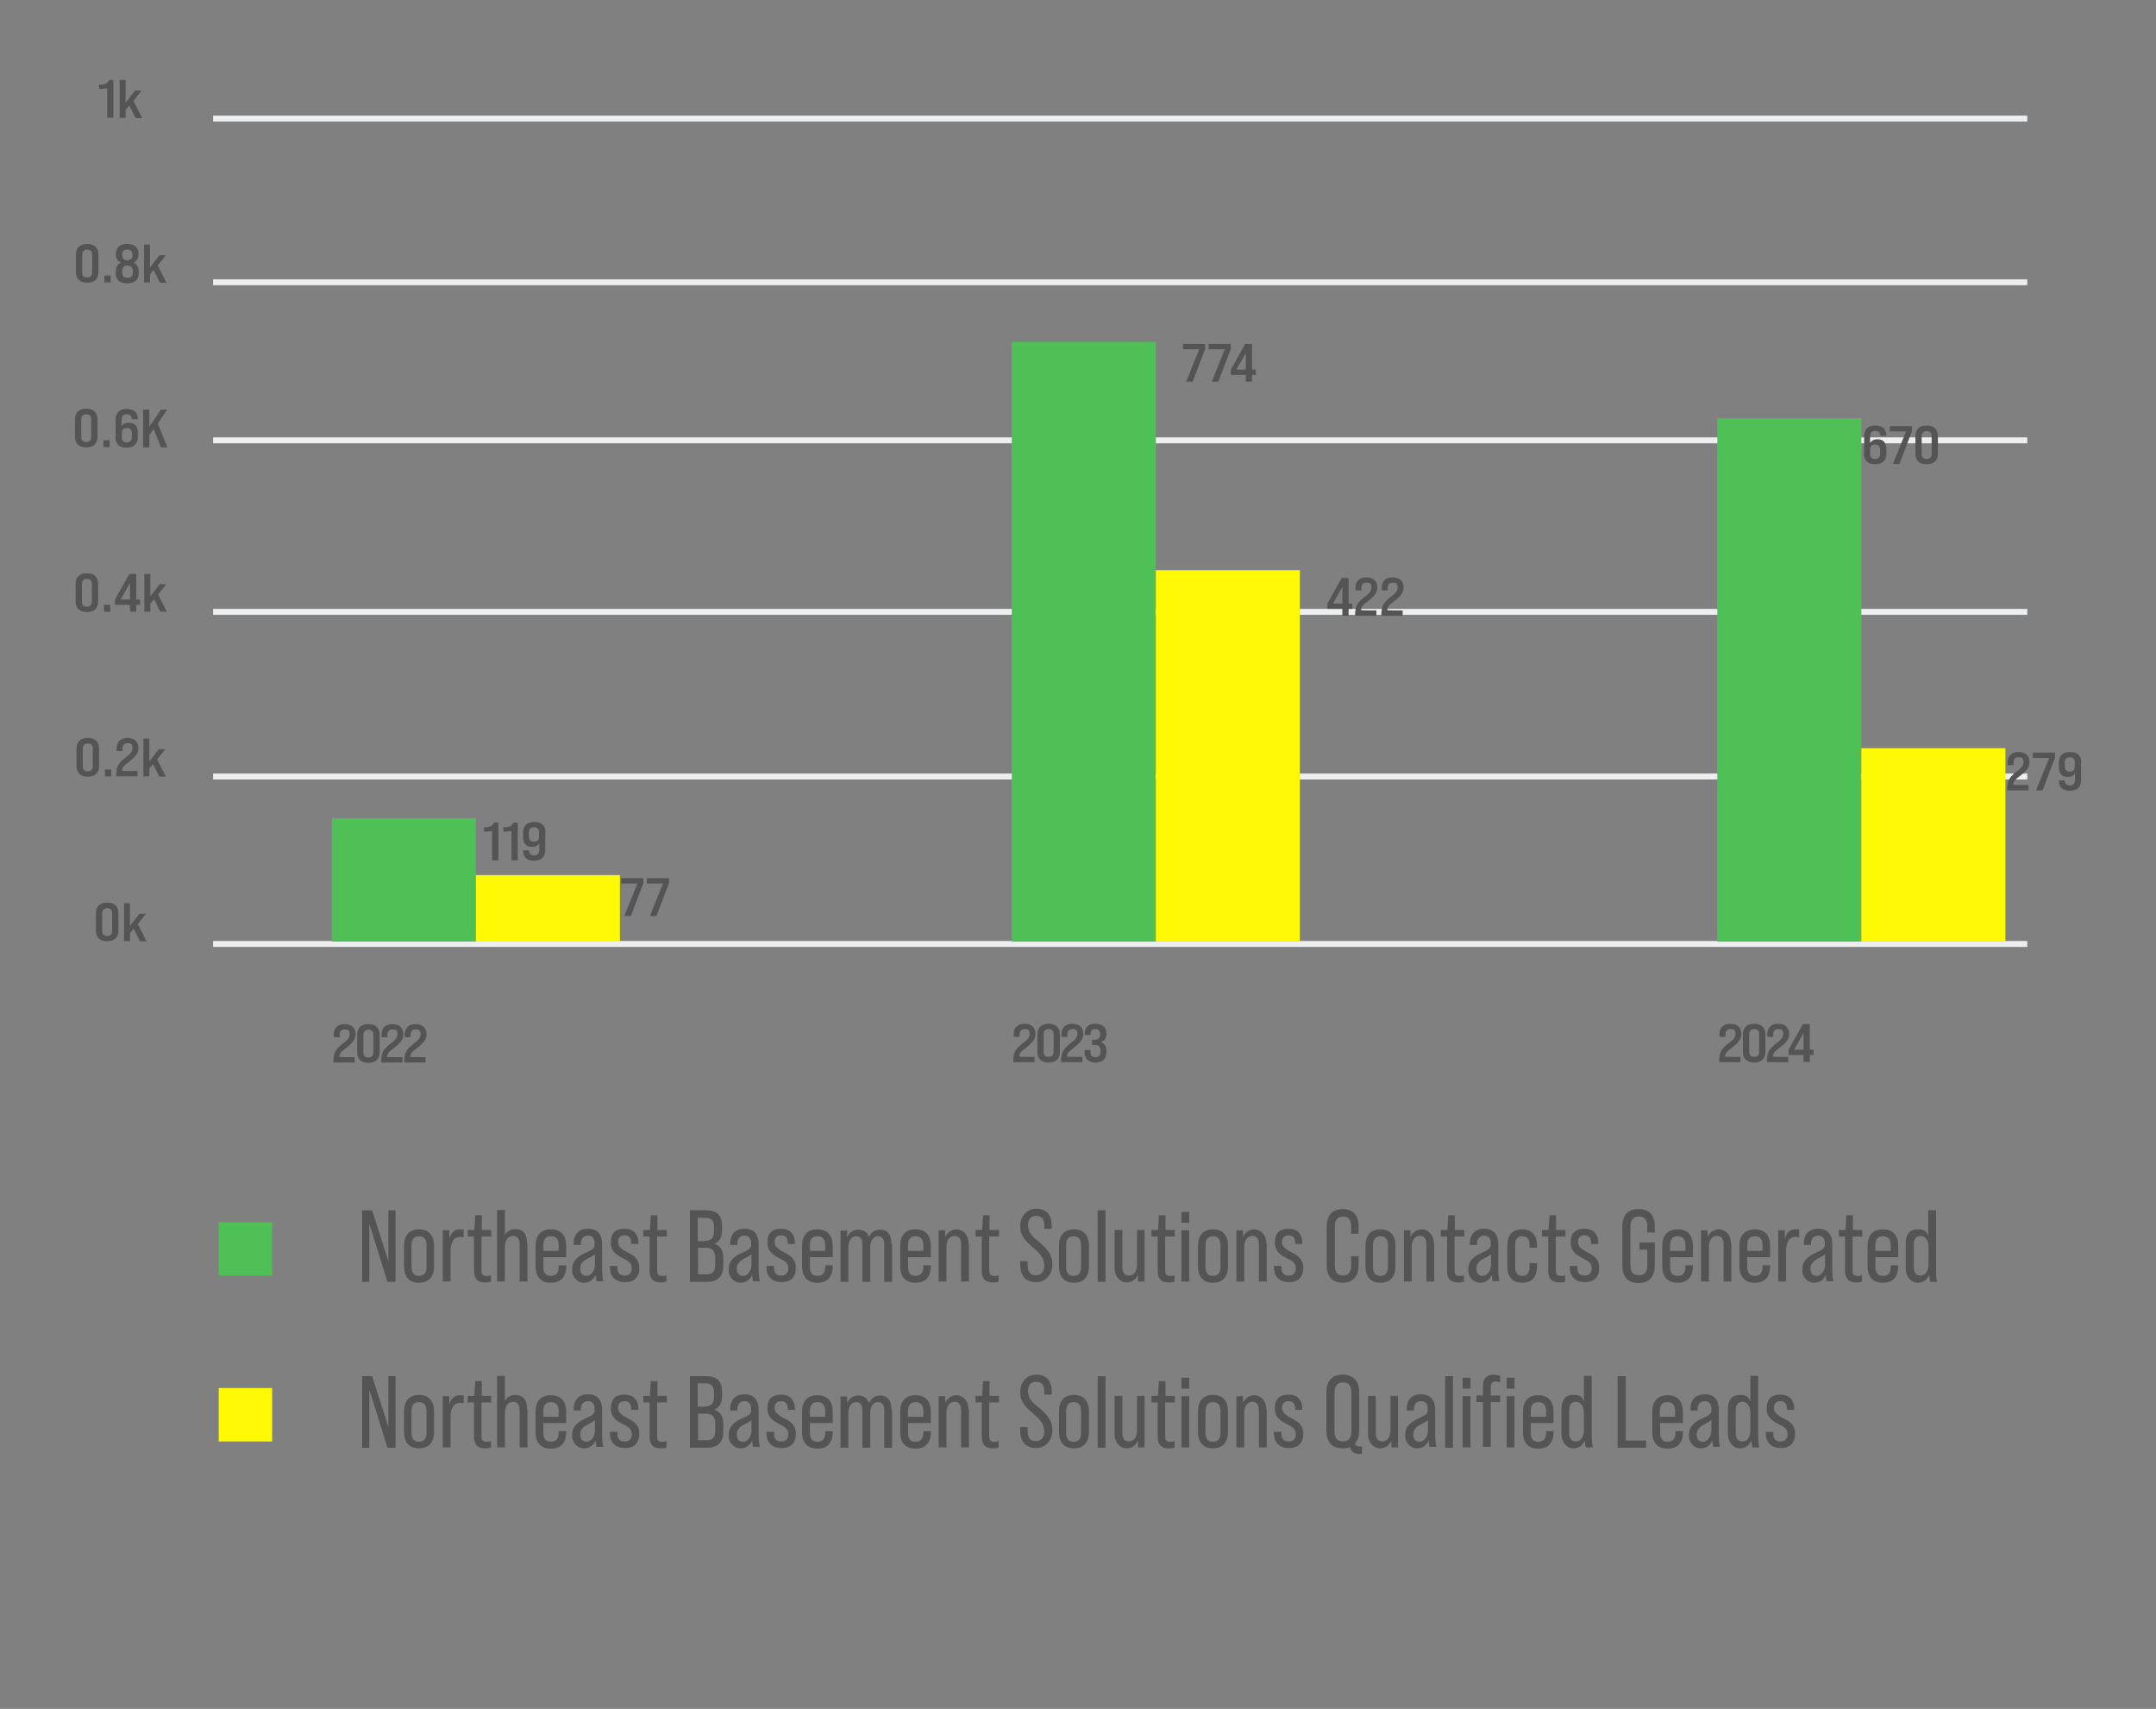 <?xml version="1.0" encoding="UTF-8"?>
<svg id="Layer_1" data-name="Layer 1" xmlns="http://www.w3.org/2000/svg" width="690" height="547" version="1.1" viewBox="0 0 690 547">
  <rect x="0" y="0" width="690" height="547" fill="#808080" stroke="none"/>
  <defs>
    <style>
      .cls-1 {
        fill: #545454;
      }

      .cls-1, .cls-2, .cls-3, .cls-4 {
        stroke-width: 0px;
      }

      .cls-2 {
        fill: #4ec056;
      }

      .cls-3 {
        fill: #edeeef;
        fill-rule: evenodd;
      }

      .cls-4 {
        fill: #fefa06;
      }
    </style>
  </defs>
  <g>
    <g>
      <rect class="cls-2" x="70" y="391.2" width="17.1" height="17.1"/>
      <g>
        <path class="cls-1" d="M115.8,387.4h3.3l5.2,16.3v-16.3h2.3v22.9h-2.6l-5.8-18.6v18.6h-2.3v-22.9h0Z"/>
        <path class="cls-1" d="M129.3,405.3v-6.5c0-3.4,1.7-5.3,4.8-5.3s4.8,1.9,4.8,5.3v6.5c0,3.4-1.7,5.3-4.8,5.3s-4.8-1.9-4.8-5.3ZM136.5,405.5v-6.9c0-1.8-.7-2.9-2.4-2.9s-2.4,1.1-2.4,2.9v6.9c0,1.8.7,2.9,2.4,2.9s2.4-1.1,2.4-2.9Z"/>
        <path class="cls-1" d="M148.4,393.7v2.4c-.3-.1-.7-.2-1-.2-2.1,0-3.2,1.6-3.2,4.7v9.6h-2.5v-16.4h2.1v2.7c.6-2.1,1.7-3,3.5-3s.8,0,1.1.2h0Z"/>
        <path class="cls-1" d="M154.1,395.9v10.7c0,1.3.4,1.8,1.6,1.8s.9,0,1.4-.3v2.1c-.6.3-1.1.3-1.8.3-2.5,0-3.6-1.2-3.6-3.8v-10.9h-2v-2.1h2.1l.3-4.7h2.1v4.7h3v2.1h-3.1Z"/>
        <path class="cls-1" d="M168.8,398.2v12h-2.5v-11.7c0-1.9-.6-2.9-2.1-2.9s-2.6,1.2-2.6,3.7v10.9h-2.5v-22.9h2.5v8c.7-1.2,1.9-1.9,3.3-1.9,2.4,0,3.8,1.5,3.8,4.7h.1Z"/>
        <path class="cls-1" d="M181.2,398.8v3.6h-7.3v3.1c0,2,.8,2.9,2.4,2.9s2.5-.9,2.5-2.9v-.5h2.4v.3c0,3.4-1.7,5.3-4.9,5.3s-4.9-1.9-4.9-5.3v-6.5c0-3.4,1.7-5.3,4.9-5.3s4.9,1.9,4.9,5.3h0ZM178.8,400.4v-1.8c0-2-.9-2.9-2.5-2.9s-2.4.9-2.4,2.9v1.8h4.9Z"/>
        <path class="cls-1" d="M190.9,410.3c0-.3-.2-1.2-.3-2.2-.7,1.6-2,2.5-3.8,2.5s-3.7-1.6-3.7-4.1,1.1-4,4.1-5.4c2.7-1.2,3.1-1.6,3.1-2.7v-.4c0-1.6-.7-2.5-2.1-2.5s-2.3.9-2.3,2.5v.5h-2.3v-.4c0-3.1,1.7-4.8,4.6-4.8s4.5,1.7,4.5,5v7.3c0,2.1.1,3.5.4,4.5h-2.3v.2ZM190.4,404.7v-3.3c-.3.4-1,.8-2.4,1.5-1.6.8-2.3,1.8-2.3,3.2s.7,2.3,2,2.3,2.7-1.4,2.7-3.7Z"/>
        <path class="cls-1" d="M195.2,405.8v-.6h2.4v.6c0,1.8.9,2.5,2.3,2.5s2.3-.7,2.3-2.4-1.3-2.4-2.8-3.1c-1.8-1-3.9-2-3.9-5.1s1.6-4.4,4.4-4.4,4.4,1.7,4.4,4.6v.3h-2.3v-.4c0-1.7-.8-2.4-2.1-2.4s-2.1.7-2.1,2.2,1.4,2.4,2.9,3.2c1.8.9,3.9,2,3.9,5s-1.6,4.6-4.6,4.6-4.8-1.8-4.8-4.7h0Z"/>
        <path class="cls-1" d="M210.3,395.9v10.7c0,1.3.4,1.8,1.6,1.8s.9,0,1.4-.3v2.1c-.6.3-1.1.3-1.8.3-2.5,0-3.6-1.2-3.6-3.8v-10.9h-2v-2.1h2.1l.3-4.7h2.1v4.7h3v2.1h-3.1Z"/>
        <path class="cls-1" d="M220.8,387.4h5.1c3.6,0,5.2,1.6,5.2,5.2v.9c0,2.5-.8,4-2.5,4.6h0c2.1.7,2.9,2.3,2.9,4.9v2c0,3.5-1.7,5.3-5.3,5.3h-5.4v-22.9ZM225.5,397.2c2,0,3-.8,3-3.1v-1.2c0-2.2-.8-3.1-2.7-3.1h-2.5v7.5h2.2ZM226.2,407.9c1.9,0,2.7-.9,2.7-3.1v-2c0-2.5-.9-3.4-3.2-3.4h-2.3v8.5h2.8Z"/>
        <path class="cls-1" d="M241,410.3c0-.3-.2-1.2-.3-2.2-.7,1.6-2,2.5-3.8,2.5s-3.7-1.6-3.7-4.1,1.1-4,4.1-5.4c2.7-1.2,3.1-1.6,3.1-2.7v-.4c0-1.6-.7-2.5-2.1-2.5s-2.3.9-2.3,2.5v.5h-2.3v-.4c0-3.1,1.7-4.8,4.6-4.8s4.5,1.7,4.5,5v7.3c0,2.1.1,3.5.4,4.5h-2.3v.2ZM240.5,404.7v-3.3c-.3.4-1,.8-2.4,1.5-1.6.8-2.3,1.8-2.3,3.2s.7,2.3,2,2.3,2.7-1.4,2.7-3.7Z"/>
        <path class="cls-1" d="M245.3,405.8v-.6h2.4v.6c0,1.8.9,2.5,2.3,2.5s2.3-.7,2.3-2.4-1.3-2.4-2.8-3.1c-1.8-1-3.9-2-3.9-5.1s1.6-4.4,4.4-4.4,4.4,1.7,4.4,4.6v.3h-2.3v-.4c0-1.7-.8-2.4-2.1-2.4s-2.1.7-2.1,2.2,1.4,2.4,2.9,3.2c1.8.9,3.9,2,3.9,5s-1.6,4.6-4.6,4.6-4.8-1.8-4.8-4.7h0Z"/>
        <path class="cls-1" d="M266.5,398.8v3.6h-7.3v3.1c0,2,.8,2.9,2.4,2.9s2.5-.9,2.5-2.9v-.5h2.4v.3c0,3.4-1.7,5.3-4.9,5.3s-4.9-1.9-4.9-5.3v-6.5c0-3.4,1.7-5.3,4.9-5.3s4.9,1.9,4.9,5.3ZM264.1,400.4v-1.8c0-2-.9-2.9-2.5-2.9s-2.4.9-2.4,2.9v1.8h4.9Z"/>
        <path class="cls-1" d="M285.5,398.1v12.2h-2.5v-12c0-1.6-.6-2.6-2-2.6s-2.5,1.2-2.5,3.7v10.9h-2.5v-12c0-1.6-.6-2.6-2-2.6s-2.5,1.2-2.5,3.7v10.9h-2.5v-16.4h2.1v2.2c.7-1.6,1.9-2.5,3.6-2.5s2.9.8,3.4,2.4c.7-1.5,1.9-2.4,3.5-2.4,2.3,0,3.7,1.4,3.7,4.6h.2Z"/>
        <path class="cls-1" d="M297.9,398.8v3.6h-7.3v3.1c0,2,.8,2.9,2.4,2.9s2.5-.9,2.5-2.9v-.5h2.4v.3c0,3.4-1.7,5.3-4.9,5.3s-4.9-1.9-4.9-5.3v-6.5c0-3.4,1.7-5.3,4.9-5.3s4.9,1.9,4.9,5.3ZM295.5,400.4v-1.8c0-2-.9-2.9-2.5-2.9s-2.4.9-2.4,2.9v1.8h4.9Z"/>
        <path class="cls-1" d="M310.1,398.2v12h-2.5v-11.7c0-1.9-.6-2.9-2.1-2.9s-2.6,1.2-2.6,3.7v10.9h-2.5v-16.4h2.1v2.2c.7-1.6,2-2.5,3.7-2.5s3.8,1.5,3.8,4.7h.1Z"/>
        <path class="cls-1" d="M316.6,395.9v10.7c0,1.3.4,1.8,1.6,1.8s.9,0,1.4-.3v2.1c-.6.3-1.1.3-1.8.3-2.5,0-3.6-1.2-3.6-3.8v-10.9h-2v-2.1h2.1l.3-4.7h2.1v4.7h3v2.1h-3.1Z"/>
        <path class="cls-1" d="M326.5,405v-1.3h2.4v1.5c0,2.1,1,3,2.6,3s2.7-1,2.7-3.1-.9-3.5-3.5-5.7c-3.2-2.6-4.2-4.4-4.2-7s1.8-5.5,5.1-5.5,5,2,5,5.5v.9h-2.4v-1.1c0-2.1-.9-3-2.6-3s-2.6,1-2.6,3,.9,3.2,3.6,5.4c3.1,2.6,4.2,4.4,4.2,7.2s-1.9,5.6-5.2,5.6-5.1-2-5.1-5.6v.2Z"/>
        <path class="cls-1" d="M338.9,405.3v-6.5c0-3.4,1.7-5.3,4.8-5.3s4.8,1.9,4.8,5.3v6.5c0,3.4-1.7,5.3-4.8,5.3s-4.8-1.9-4.8-5.3ZM346,405.5v-6.9c0-1.8-.7-2.9-2.4-2.9s-2.4,1.1-2.4,2.9v6.9c0,1.8.7,2.9,2.4,2.9s2.4-1.1,2.4-2.9Z"/>
        <path class="cls-1" d="M351.3,387.4h2.5v22.9h-2.5v-22.9Z"/>
        <path class="cls-1" d="M366.3,393.8v16.4h-2.1v-2.2c-.7,1.6-2,2.5-3.7,2.5s-3.8-1.5-3.8-4.8v-12h2.5v11.7c0,1.9.6,2.9,2.1,2.9s2.6-1.2,2.6-3.7v-10.9h2.5-.1Z"/>
        <path class="cls-1" d="M372.9,395.9v10.7c0,1.3.4,1.8,1.6,1.8s.9,0,1.4-.3v2.1c-.6.3-1.1.3-1.8.3-2.5,0-3.6-1.2-3.6-3.8v-10.9h-2v-2.1h2.1l.3-4.7h2.1v4.7h3v2.1h-3.1Z"/>
        <path class="cls-1" d="M378.1,387.9h2.5v3.5h-2.5v-3.5ZM378.1,393.8h2.5v16.4h-2.5v-16.4Z"/>
        <path class="cls-1" d="M383.4,405.3v-6.5c0-3.4,1.7-5.3,4.8-5.3s4.8,1.9,4.8,5.3v6.5c0,3.4-1.7,5.3-4.8,5.3s-4.8-1.9-4.8-5.3ZM390.6,405.5v-6.9c0-1.8-.7-2.9-2.4-2.9s-2.4,1.1-2.4,2.9v6.9c0,1.8.7,2.9,2.4,2.9s2.4-1.1,2.4-2.9Z"/>
        <path class="cls-1" d="M405.4,398.2v12h-2.5v-11.7c0-1.9-.6-2.9-2.1-2.9s-2.6,1.2-2.6,3.7v10.9h-2.5v-16.4h2.1v2.2c.7-1.6,2-2.5,3.7-2.5s3.8,1.5,3.8,4.7h.1Z"/>
        <path class="cls-1" d="M407.7,405.8v-.6h2.4v.6c0,1.8.9,2.5,2.3,2.5s2.3-.7,2.3-2.4-1.3-2.4-2.8-3.1c-1.8-1-3.9-2-3.9-5.1s1.6-4.4,4.4-4.4,4.4,1.7,4.4,4.6v.3h-2.3v-.4c0-1.7-.8-2.4-2.1-2.4s-2.1.7-2.1,2.2,1.4,2.4,2.9,3.2c1.8.9,3.9,2,3.9,5s-1.6,4.6-4.6,4.6-4.8-1.8-4.8-4.7h0Z"/>
        <path class="cls-1" d="M424.6,405.1v-12.6c0-3.4,1.8-5.5,5.1-5.5s5.1,2,5.1,5.5v2.4h-2.4v-2.5c0-2-1-3-2.6-3s-2.6,1-2.6,3v12.9c0,2,1,3,2.6,3s2.6-1,2.6-3v-3.2h2.4v3c0,3.4-1.8,5.5-5.1,5.5s-5.1-2.1-5.1-5.5h0Z"/>
        <path class="cls-1" d="M437,405.3v-6.5c0-3.4,1.7-5.3,4.8-5.3s4.8,1.9,4.8,5.3v6.5c0,3.4-1.7,5.3-4.8,5.3s-4.8-1.9-4.8-5.3ZM444.2,405.5v-6.9c0-1.8-.7-2.9-2.4-2.9s-2.4,1.1-2.4,2.9v6.9c0,1.8.7,2.9,2.4,2.9s2.4-1.1,2.4-2.9Z"/>
        <path class="cls-1" d="M459,398.2v12h-2.5v-11.7c0-1.9-.6-2.9-2.1-2.9s-2.6,1.2-2.6,3.7v10.9h-2.5v-16.4h2.1v2.2c.7-1.6,2-2.5,3.7-2.5s3.8,1.5,3.8,4.7h.1Z"/>
        <path class="cls-1" d="M465.5,395.9v10.7c0,1.3.4,1.8,1.6,1.8s.9,0,1.4-.3v2.1c-.6.3-1.1.3-1.8.3-2.5,0-3.6-1.2-3.6-3.8v-10.9h-2v-2.1h2.1l.3-4.7h2.1v4.7h3v2.1h-3.1Z"/>
        <path class="cls-1" d="M477.7,410.3c0-.3-.2-1.2-.3-2.2-.7,1.6-2,2.5-3.8,2.5s-3.7-1.6-3.7-4.1,1.1-4,4.1-5.4c2.7-1.2,3.1-1.6,3.1-2.7v-.4c0-1.6-.7-2.5-2.1-2.5s-2.3.9-2.3,2.5v.5h-2.3v-.4c0-3.1,1.7-4.8,4.6-4.8s4.5,1.7,4.5,5v7.3c0,2.1.1,3.5.4,4.5h-2.3v.2ZM477.2,404.7v-3.3c-.3.4-1,.8-2.4,1.5-1.6.8-2.3,1.8-2.3,3.2s.7,2.3,2,2.3,2.7-1.4,2.7-3.7h0Z"/>
        <path class="cls-1" d="M482.4,405.3v-6.6c0-3.4,1.7-5.2,4.8-5.2s4.7,2,4.7,5.2v.7h-2.4v-.9c0-1.8-.7-2.8-2.3-2.8s-2.3,1-2.3,2.8v7.1c0,1.8.7,2.8,2.3,2.8s2.3-1,2.3-2.8v-1.3h2.4v1c0,3.3-1.5,5.3-4.7,5.3s-4.8-1.9-4.8-5.3h0Z"/>
        <path class="cls-1" d="M497.9,395.9v10.7c0,1.3.4,1.8,1.6,1.8s.9,0,1.4-.3v2.1c-.6.3-1.1.3-1.8.3-2.5,0-3.6-1.2-3.6-3.8v-10.9h-2v-2.1h2.1l.3-4.7h2.1v4.7h3v2.1h-3.1Z"/>
        <path class="cls-1" d="M502.4,405.8v-.6h2.4v.6c0,1.8.9,2.5,2.3,2.5s2.3-.7,2.3-2.4-1.3-2.4-2.8-3.1c-1.8-1-3.9-2-3.9-5.1s1.6-4.4,4.4-4.4,4.4,1.7,4.4,4.6v.3h-2.3v-.4c0-1.7-.8-2.4-2.1-2.4s-2.1.7-2.1,2.2,1.4,2.4,2.9,3.2c1.8.9,3.9,2,3.9,5s-1.6,4.6-4.6,4.6-4.8-1.8-4.8-4.7h0Z"/>
        <path class="cls-1" d="M519.2,404.9v-12.3c0-3.6,1.8-5.6,5.2-5.6s5.2,2,5.2,5.6v1.9h-2.4v-2c0-2.2-1-3.1-2.7-3.1s-2.7,1-2.7,3.1v12.6c0,2.2,1,3.1,2.7,3.1s2.7-.9,2.7-3.1v-5.1h-2.5v-2.3h4.9v7.3c0,3.6-1.8,5.7-5.2,5.7s-5.2-2-5.2-5.7h0Z"/>
        <path class="cls-1" d="M541.8,398.8v3.6h-7.3v3.1c0,2,.8,2.9,2.4,2.9s2.5-.9,2.5-2.9v-.5h2.4v.3c0,3.4-1.7,5.3-4.9,5.3s-4.9-1.9-4.9-5.3v-6.5c0-3.4,1.7-5.3,4.9-5.3s4.9,1.9,4.9,5.3h0ZM539.4,400.4v-1.8c0-2-.9-2.9-2.5-2.9s-2.4.9-2.4,2.9v1.8h4.9Z"/>
        <path class="cls-1" d="M554.1,398.2v12h-2.5v-11.7c0-1.9-.6-2.9-2.1-2.9s-2.6,1.2-2.6,3.7v10.9h-2.5v-16.4h2.1v2.2c.7-1.6,2-2.5,3.7-2.5s3.8,1.5,3.8,4.7h0Z"/>
        <path class="cls-1" d="M566.5,398.8v3.6h-7.3v3.1c0,2,.8,2.9,2.4,2.9s2.5-.9,2.5-2.9v-.5h2.4v.3c0,3.4-1.7,5.3-4.9,5.3s-4.9-1.9-4.9-5.3v-6.5c0-3.4,1.7-5.3,4.9-5.3s4.9,1.9,4.9,5.3h0ZM564.1,400.4v-1.8c0-2-.9-2.9-2.5-2.9s-2.4.9-2.4,2.9v1.8h4.9Z"/>
        <path class="cls-1" d="M575.8,393.7v2.4c-.3-.1-.7-.2-1-.2-2.1,0-3.2,1.6-3.2,4.7v9.6h-2.5v-16.4h2.1v2.7c.6-2.1,1.7-3,3.5-3s.8,0,1.1.2h0Z"/>
        <path class="cls-1" d="M584.6,410.3c0-.3-.2-1.2-.3-2.2-.7,1.6-2,2.5-3.8,2.5s-3.7-1.6-3.7-4.1,1.1-4,4.1-5.4c2.7-1.2,3.1-1.6,3.1-2.7v-.4c0-1.6-.7-2.5-2.1-2.5s-2.3.9-2.3,2.5v.5h-2.3v-.4c0-3.1,1.7-4.8,4.6-4.8s4.5,1.7,4.5,5v7.3c0,2.1,0,3.5.4,4.5h-2.3v.2ZM584.1,404.7v-3.3c-.3.4-1,.8-2.4,1.5s-2.3,1.8-2.3,3.2.7,2.3,2,2.3,2.7-1.4,2.7-3.7Z"/>
        <path class="cls-1" d="M592.9,395.9v10.7c0,1.3.4,1.8,1.6,1.8s.9,0,1.4-.3v2.1c-.6.3-1.1.3-1.8.3-2.5,0-3.6-1.2-3.6-3.8v-10.9h-2v-2.1h2.1l.3-4.7h2.1v4.7h3v2.1h-3.1Z"/>
        <path class="cls-1" d="M607.5,398.8v3.6h-7.3v3.1c0,2,.8,2.9,2.4,2.9s2.5-.9,2.5-2.9v-.5h2.4v.3c0,3.4-1.7,5.3-4.9,5.3s-4.9-1.9-4.9-5.3v-6.5c0-3.4,1.7-5.3,4.9-5.3s4.9,1.9,4.9,5.3h0ZM605.1,400.4v-1.8c0-2-.9-2.9-2.5-2.9s-2.4.9-2.4,2.9v1.8h4.9Z"/>
        <path class="cls-1" d="M617.7,410.3c0-.4-.2-1.1-.3-2.2-.7,1.6-2,2.5-3.7,2.5s-3.8-1.5-3.8-4.8v-7.6c0-3.3,1.4-4.7,3.8-4.7s2.7.7,3.4,2v-8.1h2.5v18.4c0,2.1,0,3.5.4,4.5h-2.3ZM617.2,404.7v-5.4c0-2.4-1.1-3.7-2.6-3.7s-2.1,1.1-2.1,2.7v7.2c0,1.7.6,2.8,2.1,2.8s2.6-1.2,2.6-3.7h0Z"/>
      </g>
    </g>
    <g>
      <rect class="cls-4" x="70" y="444.3" width="17.1" height="17.1"/>
      <g>
        <path class="cls-1" d="M115.8,440.5h3.3l5.2,16.3v-16.3h2.3v22.9h-2.6l-5.8-18.6v18.6h-2.3v-22.9h0Z"/>
        <path class="cls-1" d="M129.3,458.3v-6.5c0-3.4,1.7-5.3,4.8-5.3s4.8,1.9,4.8,5.3v6.5c0,3.4-1.7,5.3-4.8,5.3s-4.8-1.9-4.8-5.3ZM136.5,458.6v-6.9c0-1.8-.7-2.9-2.4-2.9s-2.4,1.1-2.4,2.9v6.9c0,1.8.7,2.9,2.4,2.9s2.4-1.1,2.4-2.9Z"/>
        <path class="cls-1" d="M148.4,446.8v2.4c-.3-.1-.7-.2-1-.2-2.1,0-3.2,1.6-3.2,4.7v9.6h-2.5v-16.4h2.1v2.7c.6-2.1,1.7-3,3.5-3s.8,0,1.1.2h0Z"/>
        <path class="cls-1" d="M154.1,449v10.7c0,1.3.4,1.8,1.6,1.8s.9,0,1.4-.3v2.1c-.6.3-1.1.3-1.8.3-2.5,0-3.6-1.2-3.6-3.8v-10.9h-2v-2.1h2.1l.3-4.7h2.1v4.7h3v2.1h-3.1Z"/>
        <path class="cls-1" d="M168.8,451.3v12h-2.5v-11.7c0-1.9-.6-2.9-2.1-2.9s-2.6,1.2-2.6,3.7v10.9h-2.5v-22.9h2.5v8c.7-1.2,1.9-1.9,3.3-1.9,2.4,0,3.8,1.5,3.8,4.7h.1Z"/>
        <path class="cls-1" d="M181.2,451.9v3.6h-7.3v3.1c0,2,.8,2.9,2.4,2.9s2.5-.9,2.5-2.9v-.5h2.4v.3c0,3.4-1.7,5.3-4.9,5.3s-4.9-1.9-4.9-5.3v-6.5c0-3.4,1.7-5.3,4.9-5.3s4.9,1.9,4.9,5.3h0ZM178.8,453.5v-1.8c0-2-.9-2.9-2.5-2.9s-2.4.9-2.4,2.9v1.8h4.9Z"/>
        <path class="cls-1" d="M190.9,463.3c0-.3-.2-1.2-.3-2.2-.7,1.6-2,2.5-3.8,2.5s-3.7-1.6-3.7-4.1,1.1-4,4.1-5.4c2.7-1.2,3.1-1.6,3.1-2.7v-.4c0-1.6-.7-2.5-2.1-2.5s-2.3.9-2.3,2.5v.5h-2.3v-.4c0-3.1,1.7-4.8,4.6-4.8s4.5,1.7,4.5,5v7.3c0,2.1.1,3.5.4,4.5h-2.3v.2ZM190.4,457.8v-3.3c-.3.4-1,.8-2.4,1.5-1.6.8-2.3,1.8-2.3,3.2s.7,2.3,2,2.3,2.7-1.4,2.7-3.7Z"/>
        <path class="cls-1" d="M195.2,458.9v-.6h2.4v.6c0,1.8.9,2.5,2.3,2.5s2.3-.7,2.3-2.4-1.3-2.4-2.8-3.1c-1.8-1-3.9-2-3.9-5.1s1.6-4.4,4.4-4.4,4.4,1.7,4.4,4.6v.3h-2.3v-.4c0-1.7-.8-2.4-2.1-2.4s-2.1.7-2.1,2.2,1.4,2.4,2.9,3.2c1.8.9,3.9,2,3.9,5s-1.6,4.6-4.6,4.6-4.8-1.8-4.8-4.7h0Z"/>
        <path class="cls-1" d="M210.3,449v10.7c0,1.3.4,1.8,1.6,1.8s.9,0,1.4-.3v2.1c-.6.3-1.1.3-1.8.3-2.5,0-3.6-1.2-3.6-3.8v-10.9h-2v-2.1h2.1l.3-4.7h2.1v4.7h3v2.1h-3.1Z"/>
        <path class="cls-1" d="M220.8,440.5h5.1c3.6,0,5.2,1.6,5.2,5.2v.9c0,2.5-.8,4-2.5,4.6h0c2.1.7,2.9,2.3,2.9,4.9v2c0,3.5-1.7,5.3-5.3,5.3h-5.4v-22.9ZM225.5,450.2c2,0,3-.8,3-3.1v-1.2c0-2.2-.8-3.1-2.7-3.1h-2.5v7.5h2.2ZM226.2,461c1.9,0,2.7-.9,2.7-3.1v-2c0-2.5-.9-3.4-3.2-3.4h-2.3v8.5h2.8Z"/>
        <path class="cls-1" d="M241,463.3c0-.3-.2-1.2-.3-2.2-.7,1.6-2,2.5-3.8,2.5s-3.7-1.6-3.7-4.1,1.1-4,4.1-5.4c2.7-1.2,3.1-1.6,3.1-2.7v-.4c0-1.6-.7-2.5-2.1-2.5s-2.3.9-2.3,2.5v.5h-2.3v-.4c0-3.1,1.7-4.8,4.6-4.8s4.5,1.7,4.5,5v7.3c0,2.1.1,3.5.4,4.5h-2.3v.2ZM240.5,457.8v-3.3c-.3.4-1,.8-2.4,1.5-1.6.8-2.3,1.8-2.3,3.2s.7,2.3,2,2.3,2.7-1.4,2.7-3.7Z"/>
        <path class="cls-1" d="M245.3,458.9v-.6h2.4v.6c0,1.8.9,2.5,2.3,2.5s2.3-.7,2.3-2.4-1.3-2.4-2.8-3.1c-1.8-1-3.9-2-3.9-5.1s1.6-4.4,4.4-4.4,4.4,1.7,4.4,4.6v.3h-2.3v-.4c0-1.7-.8-2.4-2.1-2.4s-2.1.7-2.1,2.2,1.4,2.4,2.9,3.2c1.8.9,3.9,2,3.9,5s-1.6,4.6-4.6,4.6-4.8-1.8-4.8-4.7h0Z"/>
        <path class="cls-1" d="M266.5,451.9v3.6h-7.3v3.1c0,2,.8,2.9,2.4,2.9s2.5-.9,2.5-2.9v-.5h2.4v.3c0,3.4-1.7,5.3-4.9,5.3s-4.9-1.9-4.9-5.3v-6.5c0-3.4,1.7-5.3,4.9-5.3s4.9,1.9,4.9,5.3ZM264.1,453.5v-1.8c0-2-.9-2.9-2.5-2.9s-2.4.9-2.4,2.9v1.8h4.9Z"/>
        <path class="cls-1" d="M285.5,451.2v12.2h-2.5v-12c0-1.6-.6-2.6-2-2.6s-2.5,1.2-2.5,3.7v10.9h-2.5v-12c0-1.6-.6-2.6-2-2.6s-2.5,1.2-2.5,3.7v10.9h-2.5v-16.4h2.1v2.2c.7-1.6,1.9-2.5,3.6-2.5s2.9.8,3.4,2.4c.7-1.5,1.9-2.4,3.5-2.4,2.3,0,3.7,1.4,3.7,4.6h.2Z"/>
        <path class="cls-1" d="M297.9,451.9v3.6h-7.3v3.1c0,2,.8,2.9,2.4,2.9s2.5-.9,2.5-2.9v-.5h2.4v.3c0,3.4-1.7,5.3-4.9,5.3s-4.9-1.9-4.9-5.3v-6.5c0-3.4,1.7-5.3,4.9-5.3s4.9,1.9,4.9,5.3ZM295.5,453.5v-1.8c0-2-.9-2.9-2.5-2.9s-2.4.9-2.4,2.9v1.8h4.9Z"/>
        <path class="cls-1" d="M310.1,451.3v12h-2.5v-11.7c0-1.9-.6-2.9-2.1-2.9s-2.6,1.2-2.6,3.7v10.9h-2.5v-16.4h2.1v2.2c.7-1.6,2-2.5,3.7-2.5s3.8,1.5,3.8,4.7h.1Z"/>
        <path class="cls-1" d="M316.6,449v10.7c0,1.3.4,1.8,1.6,1.8s.9,0,1.4-.3v2.1c-.6.3-1.1.3-1.8.3-2.5,0-3.6-1.2-3.6-3.8v-10.9h-2v-2.1h2.1l.3-4.7h2.1v4.7h3v2.1h-3.1Z"/>
        <path class="cls-1" d="M326.5,458.1v-1.3h2.4v1.5c0,2.1,1,3,2.6,3s2.7-1,2.7-3.1-.9-3.5-3.5-5.7c-3.2-2.6-4.2-4.4-4.2-7s1.8-5.5,5.1-5.5,5,2,5,5.5v.9h-2.4v-1.1c0-2.1-.9-3-2.6-3s-2.6,1-2.6,3,.9,3.2,3.6,5.4c3.1,2.6,4.2,4.4,4.2,7.2s-1.9,5.6-5.2,5.6-5.1-2-5.1-5.6v.2Z"/>
        <path class="cls-1" d="M338.9,458.3v-6.5c0-3.4,1.7-5.3,4.8-5.3s4.8,1.9,4.8,5.3v6.5c0,3.4-1.7,5.3-4.8,5.3s-4.8-1.9-4.8-5.3ZM346,458.6v-6.9c0-1.8-.7-2.9-2.4-2.9s-2.4,1.1-2.4,2.9v6.9c0,1.8.7,2.9,2.4,2.9s2.4-1.1,2.4-2.9Z"/>
        <path class="cls-1" d="M351.3,440.5h2.5v22.9h-2.5v-22.9Z"/>
        <path class="cls-1" d="M366.3,446.9v16.4h-2.1v-2.2c-.7,1.6-2,2.5-3.7,2.5s-3.8-1.5-3.8-4.8v-12h2.5v11.7c0,1.9.6,2.9,2.1,2.9s2.6-1.2,2.6-3.7v-10.9h2.5-.1Z"/>
        <path class="cls-1" d="M372.9,449v10.7c0,1.3.4,1.8,1.6,1.8s.9,0,1.4-.3v2.1c-.6.3-1.1.3-1.8.3-2.5,0-3.6-1.2-3.6-3.8v-10.9h-2v-2.1h2.1l.3-4.7h2.1v4.7h3v2.1h-3.1Z"/>
        <path class="cls-1" d="M378.1,441h2.5v3.5h-2.5v-3.5ZM378.1,446.9h2.5v16.4h-2.5v-16.4Z"/>
        <path class="cls-1" d="M383.4,458.3v-6.5c0-3.4,1.7-5.3,4.8-5.3s4.8,1.9,4.8,5.3v6.5c0,3.4-1.7,5.3-4.8,5.3s-4.8-1.9-4.8-5.3ZM390.6,458.6v-6.9c0-1.8-.7-2.9-2.4-2.9s-2.4,1.1-2.4,2.9v6.9c0,1.8.7,2.9,2.4,2.9s2.4-1.1,2.4-2.9Z"/>
        <path class="cls-1" d="M405.4,451.3v12h-2.5v-11.7c0-1.9-.6-2.9-2.1-2.9s-2.6,1.2-2.6,3.7v10.9h-2.5v-16.4h2.1v2.2c.7-1.6,2-2.5,3.7-2.5s3.8,1.5,3.8,4.7h.1Z"/>
        <path class="cls-1" d="M407.7,458.9v-.6h2.4v.6c0,1.8.9,2.5,2.3,2.5s2.3-.7,2.3-2.4-1.3-2.4-2.8-3.1c-1.8-1-3.9-2-3.9-5.1s1.6-4.4,4.4-4.4,4.4,1.7,4.4,4.6v.3h-2.3v-.4c0-1.7-.8-2.4-2.1-2.4s-2.1.7-2.1,2.2,1.4,2.4,2.9,3.2c1.8.9,3.9,2,3.9,5s-1.6,4.6-4.6,4.6-4.8-1.8-4.8-4.7h0Z"/>
        <path class="cls-1" d="M435.9,463.1v2.3h-.8c-1.4,0-2.6-.5-3.1-2.2-.7.3-1.4.4-2.3.4-3.4,0-5.2-2-5.2-5.7v-12.3c0-3.6,1.9-5.6,5.2-5.6s5.3,2,5.3,5.6v12.3c0,1.8-.5,3.2-1.4,4.2.3.7.8.9,1.7.9h.6ZM432.5,458.2v-12.6c0-2.2-1-3.1-2.7-3.1s-2.7,1-2.7,3.1v12.6c0,2.2,1,3.2,2.7,3.2s2.7-1,2.7-3.2Z"/>
        <path class="cls-1" d="M447.4,446.9v16.4h-2.1v-2.2c-.7,1.6-2,2.5-3.7,2.5s-3.8-1.5-3.8-4.8v-12h2.5v11.7c0,1.9.6,2.9,2.1,2.9s2.6-1.2,2.6-3.7v-10.9h2.5-.1Z"/>
        <path class="cls-1" d="M457.5,463.3c0-.3-.2-1.2-.3-2.2-.7,1.6-2,2.5-3.8,2.5s-3.7-1.6-3.7-4.1,1.1-4,4.1-5.4c2.7-1.2,3.1-1.6,3.1-2.7v-.4c0-1.6-.7-2.5-2.1-2.5s-2.3.9-2.3,2.5v.5h-2.3v-.4c0-3.1,1.7-4.8,4.6-4.8s4.5,1.7,4.5,5v7.3c0,2.1.1,3.5.4,4.5h-2.3v.2ZM457,457.8v-3.3c-.3.4-1,.8-2.4,1.5-1.6.8-2.3,1.8-2.3,3.2s.7,2.3,2,2.3,2.7-1.4,2.7-3.7h0Z"/>
        <path class="cls-1" d="M462.5,440.5h2.5v22.9h-2.5v-22.9Z"/>
        <path class="cls-1" d="M468.1,441h2.5v3.5h-2.5v-3.5ZM468.1,446.9h2.5v16.4h-2.5v-16.4Z"/>
        <path class="cls-1" d="M478.3,440.1c.7,0,1.2,0,1.8.3v2.1c-.5-.2-.9-.3-1.4-.3-1.1,0-1.6.5-1.6,1.8v2.7h3v2.1h-3v14.3h-2.5v-14.3h-2.1v-2.1h2.1v-3c0-2.5,1.2-3.7,3.6-3.7h.1ZM484.7,441v3.5h-2.5v-3.5h2.5ZM482.2,446.9h2.5v16.4h-2.5v-16.4Z"/>
        <path class="cls-1" d="M497.2,451.9v3.6h-7.3v3.1c0,2,.8,2.9,2.4,2.9s2.5-.9,2.5-2.9v-.5h2.4v.3c0,3.4-1.7,5.3-4.9,5.3s-4.9-1.9-4.9-5.3v-6.5c0-3.4,1.7-5.3,4.9-5.3s4.9,1.9,4.9,5.3ZM494.8,453.5v-1.8c0-2-.9-2.9-2.5-2.9s-2.4.9-2.4,2.9v1.8h4.9Z"/>
        <path class="cls-1" d="M507.5,463.3c-.1-.4-.2-1.1-.3-2.2-.7,1.6-2,2.5-3.7,2.5s-3.8-1.5-3.8-4.8v-7.6c0-3.3,1.4-4.7,3.8-4.7s2.7.7,3.4,2v-8.1h2.5v18.4c0,2.1.1,3.5.4,4.5h-2.3ZM506.9,457.8v-5.4c0-2.4-1.1-3.7-2.6-3.7s-2.1,1.1-2.1,2.7v7.2c0,1.7.6,2.8,2.1,2.8s2.6-1.2,2.6-3.7h0Z"/>
        <path class="cls-1" d="M517.8,440.5h2.5v20.6h6.5v2.3h-9.1v-22.9h0Z"/>
        <path class="cls-1" d="M538.6,451.9v3.6h-7.3v3.1c0,2,.8,2.9,2.4,2.9s2.5-.9,2.5-2.9v-.5h2.4v.3c0,3.4-1.7,5.3-4.9,5.3s-4.9-1.9-4.9-5.3v-6.5c0-3.4,1.7-5.3,4.9-5.3s4.9,1.9,4.9,5.3h0ZM536.1,453.5v-1.8c0-2-.9-2.9-2.5-2.9s-2.4.9-2.4,2.9v1.8h4.9Z"/>
        <path class="cls-1" d="M548.3,463.3c0-.3-.2-1.2-.3-2.2-.7,1.6-2,2.5-3.8,2.5s-3.7-1.6-3.7-4.1,1.1-4,4.1-5.4c2.7-1.2,3.1-1.6,3.1-2.7v-.4c0-1.6-.7-2.5-2.1-2.5s-2.3.9-2.3,2.5v.5h-2.3v-.4c0-3.1,1.7-4.8,4.6-4.8s4.5,1.7,4.5,5v7.3c0,2.1,0,3.5.4,4.5h-2.3v.2ZM547.7,457.8v-3.3c-.3.4-1,.8-2.4,1.5s-2.3,1.8-2.3,3.2.7,2.3,2,2.3,2.7-1.4,2.7-3.7Z"/>
        <path class="cls-1" d="M560.8,463.3c0-.4-.2-1.1-.3-2.2-.7,1.6-2,2.5-3.7,2.5s-3.8-1.5-3.8-4.8v-7.6c0-3.3,1.4-4.7,3.8-4.7s2.7.7,3.4,2v-8.1h2.5v18.4c0,2.1,0,3.5.4,4.5h-2.3ZM560.2,457.8v-5.4c0-2.4-1.1-3.7-2.6-3.7s-2.1,1.1-2.1,2.7v7.2c0,1.7.6,2.8,2.1,2.8s2.6-1.2,2.6-3.7h0Z"/>
        <path class="cls-1" d="M565.1,458.9v-.6h2.4v.6c0,1.8.9,2.5,2.3,2.5s2.3-.7,2.3-2.4-1.3-2.4-2.8-3.1c-1.8-1-3.9-2-3.9-5.1s1.6-4.4,4.4-4.4,4.4,1.7,4.4,4.6v.3h-2.3v-.4c0-1.7-.8-2.4-2.1-2.4s-2.1.7-2.1,2.2,1.4,2.4,2.9,3.2c1.8.9,3.9,2,3.9,5s-1.6,4.6-4.6,4.6-4.8-1.8-4.8-4.7h0Z"/>
      </g>
    </g>
  </g>
  <g>
    <g>
      <g>
        <path class="cls-1" d="M30.7,297.9v-5.6c0-2.2,1.3-3.4,3.6-3.4s3.6,1.2,3.6,3.4v5.6c0,2.2-1.3,3.4-3.6,3.4s-3.6-1.2-3.6-3.4ZM35.9,298v-5.7c0-1.1-.6-1.6-1.6-1.6s-1.6.6-1.6,1.6v5.7c0,1.1.6,1.6,1.6,1.6s1.6-.6,1.6-1.6Z"/>
        <path class="cls-1" d="M42.8,297.2l-1.2,1.5v2.5h-1.9v-12.1h1.9v7.3l3-3.9h2.1l-2.6,3.3,2.8,5.5h-2.1l-2-4h0Z"/>
      </g>
      <g>
        <path class="cls-1" d="M34.3,28.3c-.8,0-1.7.2-2.6.2v-1.4c1.9,0,2.7-.3,3.2-1.5h1.4v12.1h-2v-9.4Z"/>
        <path class="cls-1" d="M41.4,33.7l-1.2,1.5v2.5h-1.9v-12.1h1.9v7.3l3-3.9h2.1l-2.6,3.3,2.8,5.5h-2.1l-2-4h0Z"/>
      </g>
      <g>
        <path class="cls-1" d="M24.3,87.1v-5.6c0-2.2,1.3-3.4,3.6-3.4s3.6,1.2,3.6,3.4v5.6c0,2.2-1.3,3.4-3.6,3.4s-3.6-1.2-3.6-3.4ZM29.5,87.2v-5.7c0-1.1-.6-1.6-1.6-1.6s-1.6.6-1.6,1.6v5.7c0,1.1.6,1.6,1.6,1.6s1.6-.6,1.6-1.6Z"/>
        <path class="cls-1" d="M33.4,88.2h2v2.2h-2v-2.2Z"/>
        <path class="cls-1" d="M37.1,87.2v-.3c0-1.3.4-2.4,1.7-2.8h0c-1.1-.4-1.7-1.5-1.7-2.5v-.3c0-2,1.1-3.2,3.6-3.2s3.6,1.2,3.6,3.2v.3c0,1.1-.6,2.1-1.6,2.5h0c1.3.5,1.7,1.6,1.7,2.9v.3c0,2.2-1.2,3.4-3.7,3.4s-3.7-1.2-3.7-3.4h.1ZM42.5,87.1v-.3c0-1.2-.6-1.8-1.7-1.8s-1.7.6-1.7,1.8v.3c0,1.3.5,1.8,1.7,1.8s1.7-.5,1.7-1.8ZM42.4,81.7v-.2c0-1-.6-1.6-1.7-1.6s-1.6.6-1.6,1.6v.2c0,1.1.7,1.6,1.6,1.6s1.7-.4,1.7-1.6Z"/>
        <path class="cls-1" d="M49.2,86.4l-1.2,1.5v2.5h-1.9v-12.1h1.9v7.3l3-3.9h2.1l-2.6,3.3,2.8,5.5h-2.1l-2-4h0Z"/>
      </g>
      <g>
        <path class="cls-1" d="M24,139.8v-5.6c0-2.2,1.3-3.4,3.6-3.4s3.6,1.2,3.6,3.4v5.6c0,2.2-1.3,3.4-3.6,3.4s-3.6-1.2-3.6-3.4ZM29.2,139.9v-5.7c0-1.1-.6-1.6-1.6-1.6s-1.6.6-1.6,1.6v5.7c0,1.1.6,1.6,1.6,1.6s1.6-.6,1.6-1.6Z"/>
        <path class="cls-1" d="M33.1,140.9h2v2.2h-2v-2.2Z"/>
        <path class="cls-1" d="M37,139.9v-5.5c0-2.3,1.2-3.5,3.6-3.5s3.5,1.3,3.5,3.3h-1.9c0-1-.6-1.6-1.6-1.6s-1.7.5-1.7,1.9v2c.5-.8,1.3-1.2,2.4-1.2,1.9,0,2.8,1.2,2.8,3.2v1.4c0,2.2-1.3,3.4-3.6,3.4s-3.6-1.2-3.6-3.4h0ZM42.2,140v-1.3c0-1-.4-1.7-1.6-1.7s-1.6.6-1.6,1.7v1.3c0,1.1.6,1.6,1.6,1.6s1.6-.5,1.6-1.6Z"/>
        <path class="cls-1" d="M49.1,137.4l-1.3,1.9v3.9h-2v-12.1h2v5.5l3.7-5.5h2l-3,4.5,3.1,7.6h-2.1l-2.3-5.8h-.1Z"/>
      </g>
      <g>
        <path class="cls-1" d="M24.2,192.5v-5.6c0-2.2,1.3-3.4,3.6-3.4s3.6,1.2,3.6,3.4v5.6c0,2.2-1.3,3.4-3.6,3.4s-3.6-1.2-3.6-3.4ZM29.4,192.6v-5.7c0-1.1-.6-1.6-1.6-1.6s-1.6.6-1.6,1.6v5.7c0,1.1.6,1.6,1.6,1.6s1.6-.6,1.6-1.6Z"/>
        <path class="cls-1" d="M33.3,193.6h2v2.2h-2v-2.2Z"/>
        <path class="cls-1" d="M41.6,193.6h-4.8v-1.7l4.6-8.2h2.2v8.2h1.2v1.7h-1.2v2.2h-2v-2.2ZM41.6,191.9v-5.3l-3,5.3h3Z"/>
        <path class="cls-1" d="M49.3,191.8l-1.2,1.5v2.5h-1.9v-12.1h1.9v7.2l3-3.9h2.1l-2.6,3.3,2.8,5.5h-2.1l-2-4Z"/>
      </g>
      <g>
        <path class="cls-1" d="M24.5,245.2v-5.6c0-2.2,1.3-3.4,3.6-3.4s3.6,1.2,3.6,3.4v5.6c0,2.2-1.3,3.4-3.6,3.4s-3.6-1.2-3.6-3.4ZM29.7,245.3v-5.7c0-1.1-.6-1.6-1.6-1.6s-1.6.6-1.6,1.6v5.7c0,1.1.6,1.6,1.6,1.6s1.6-.6,1.6-1.6Z"/>
        <path class="cls-1" d="M33.6,246.3h2v2.2h-2v-2.2Z"/>
        <path class="cls-1" d="M37.3,247.1c0-1.7.7-2.9,2.7-4.5,1.6-1.2,2.4-1.9,2.4-3.2s-.5-1.5-1.6-1.5-1.6.7-1.6,1.7v.8h-1.9v-.8c0-2,1.1-3.4,3.5-3.4s3.5,1.4,3.5,3.2-1,2.9-3.2,4.6c-1.5,1.1-2,1.7-2,2.7h0c0,.1,4.9.1,4.9.1v1.7h-6.8v-1.4h0Z"/>
        <path class="cls-1" d="M49,244.5l-1.2,1.5v2.5h-1.9v-12.1h1.9v7.3l3-3.9h2.1l-2.6,3.3,2.8,5.5h-2.1l-2-4h0Z"/>
      </g>
      <path class="cls-3" d="M68.2,37h580.6v1.9H68.2s0-1.9,0-1.9Z"/>
      <path class="cls-3" d="M68.2,89.4h580.6v1.9H68.2v-1.9Z"/>
      <path class="cls-3" d="M68.2,140h580.6v1.9H68.2v-1.9Z"/>
      <path class="cls-3" d="M68.2,194.9h580.6v1.9H68.2v-1.9Z"/>
      <path class="cls-3" d="M68.2,247.6h580.6v1.9H68.2v-1.9Z"/>
      <path class="cls-3" d="M68.2,301.2h580.6v1.9H68.2v-1.9Z"/>
    </g>
    <g>
      <g>
        <path class="cls-1" d="M106.8,338.7c0-1.7.7-2.9,2.7-4.5,1.6-1.2,2.4-1.9,2.4-3.2s-.5-1.5-1.6-1.5-1.6.7-1.6,1.7v.8h-1.9v-.8c0-2,1.1-3.4,3.5-3.4s3.5,1.4,3.5,3.2-1,2.9-3.2,4.6c-1.5,1.1-2,1.7-2,2.7h0c0,.1,4.9.1,4.9.1v1.7h-6.8v-1.4h0Z"/>
        <path class="cls-1" d="M114.3,336.8v-5.6c0-2.2,1.3-3.4,3.6-3.4s3.6,1.2,3.6,3.4v5.6c0,2.2-1.3,3.4-3.6,3.4s-3.6-1.2-3.6-3.4ZM119.5,336.9v-5.7c0-1.1-.6-1.6-1.6-1.6s-1.6.6-1.6,1.6v5.7c0,1.1.6,1.6,1.6,1.6s1.6-.6,1.6-1.6Z"/>
        <path class="cls-1" d="M122.1,338.7c0-1.7.7-2.9,2.7-4.5,1.6-1.2,2.4-1.9,2.4-3.2s-.5-1.5-1.6-1.5-1.6.7-1.6,1.7v.8h-1.9v-.8c0-2,1.1-3.4,3.5-3.4s3.5,1.4,3.5,3.2-1,2.9-3.2,4.6c-1.5,1.1-2,1.7-2,2.7h0c0,.1,4.9.1,4.9.1v1.7h-6.8v-1.4h0Z"/>
        <path class="cls-1" d="M129.5,338.7c0-1.7.7-2.9,2.7-4.5,1.6-1.2,2.4-1.9,2.4-3.2s-.5-1.5-1.6-1.5-1.6.7-1.6,1.7v.8h-1.9v-.8c0-2,1.1-3.4,3.5-3.4s3.5,1.4,3.5,3.2-1,2.9-3.2,4.6c-1.5,1.1-2,1.7-2,2.7h0c0,.1,4.9.1,4.9.1v1.7h-6.8v-1.4h.1Z"/>
      </g>
      <path class="cls-2" d="M106.2,261.9h46.1v39.5h-46.1s0-39.5,0-39.5Z"/>
      <path class="cls-4" d="M152.3,280.1h46.1v21.3h-46.1v-21.3h0Z"/>
      <g>
        <path class="cls-1" d="M157.5,266c-.8.1-1.7.2-2.6.2v-1.4c1.9,0,2.7-.3,3.2-1.5h1.4v12.1h-2v-9.4h0Z"/>
        <path class="cls-1" d="M163.7,266c-.8.1-1.7.2-2.6.2v-1.4c1.9,0,2.7-.3,3.2-1.5h1.4v12.1h-2v-9.4h0Z"/>
        <path class="cls-1" d="M174.5,266.5v5.5c0,2.3-1.2,3.5-3.6,3.5s-3.5-1.3-3.5-3.3h1.9c0,1,.6,1.6,1.6,1.6s1.7-.5,1.7-1.9v-2c-.5.8-1.3,1.2-2.4,1.2-1.9,0-2.8-1.2-2.8-3.2v-1.4c0-2.2,1.3-3.4,3.6-3.4s3.6,1.2,3.6,3.4h-.1ZM169.3,266.4v1.3c0,1,.4,1.7,1.6,1.7s1.6-.6,1.6-1.7v-1.3c0-1.1-.6-1.6-1.6-1.6s-1.6.5-1.6,1.6Z"/>
      </g>
      <g>
        <path class="cls-1" d="M203.9,282.8h-5.1v-1.7h7.1v1.6l-4,10.5h-2.1l4.2-10.4h0Z"/>
        <path class="cls-1" d="M212.1,282.8h-5.1v-1.7h7.1v1.6l-4,10.5h-2.1l4.2-10.4h0Z"/>
      </g>
    </g>
    <g>
      <g>
        <path class="cls-1" d="M324.4,338.6c0-1.7.7-2.9,2.7-4.5,1.6-1.2,2.4-1.9,2.4-3.2s-.5-1.5-1.6-1.5-1.6.7-1.6,1.7v.8h-1.9v-.8c0-2,1.1-3.4,3.5-3.4s3.5,1.4,3.5,3.2-1,2.9-3.2,4.6c-1.5,1.1-2,1.7-2,2.7h0c0,.1,4.9.1,4.9.1v1.7h-6.8v-1.4h.1Z"/>
        <path class="cls-1" d="M332,336.7v-5.6c0-2.2,1.3-3.4,3.6-3.4s3.6,1.2,3.6,3.4v5.6c0,2.2-1.3,3.4-3.6,3.4s-3.6-1.2-3.6-3.4ZM337.2,336.7v-5.7c0-1.1-.6-1.6-1.6-1.6s-1.6.6-1.6,1.6v5.7c0,1.1.6,1.6,1.6,1.6s1.6-.6,1.6-1.6Z"/>
        <path class="cls-1" d="M339.7,338.6c0-1.7.7-2.9,2.7-4.5,1.6-1.2,2.4-1.9,2.4-3.2s-.5-1.5-1.6-1.5-1.6.7-1.6,1.7v.8h-1.9v-.8c0-2,1.1-3.4,3.5-3.4s3.5,1.4,3.5,3.2-1,2.9-3.2,4.6c-1.5,1.1-2,1.7-2,2.7h0c0,.1,4.9.1,4.9.1v1.7h-6.8v-1.4h.1Z"/>
        <path class="cls-1" d="M347.1,336.7v-.6h1.9v.7c0,1.1.5,1.6,1.6,1.6s1.6-.6,1.6-1.7v-.3c0-1.3-.5-1.9-1.8-1.9h-.9v-1.7h.9c1,0,1.7-.5,1.7-1.7v-.2c0-1-.6-1.5-1.6-1.5s-1.5.6-1.5,1.5v.4h-1.9v-.2c0-2.2,1.2-3.4,3.5-3.4s3.5,1.2,3.5,3.2v.2c0,1.1-.6,2.1-1.8,2.5h0c1.4.5,1.8,1.5,1.8,2.8v.3c0,2.2-1.2,3.4-3.5,3.4s-3.5-1.2-3.5-3.4h0Z"/>
      </g>
      <path class="cls-2" d="M323.8,109.4h46.1v192h-46.1V109.4Z"/>
      <path class="cls-4" d="M369.9,182.5h46.1v118.8h-46.1v-118.8Z"/>
      <g>
        <path class="cls-1" d="M429.6,194.9h-4.8v-1.7l4.6-8.2h2.2v8.2h1.2v1.7h-1.2v2.2h-2v-2.2h0ZM429.6,193.2v-5.3l-3,5.3h3Z"/>
        <path class="cls-1" d="M433.8,195.7c0-1.7.7-2.9,2.7-4.5,1.6-1.2,2.4-1.9,2.4-3.2s-.5-1.5-1.6-1.5-1.6.7-1.6,1.7v.8h-1.9v-.8c0-2,1.1-3.4,3.5-3.4s3.5,1.4,3.5,3.2-1,2.9-3.2,4.6c-1.5,1.1-2,1.7-2,2.7h0c0,.1,4.9.1,4.9.1v1.7h-6.8v-1.4h.1Z"/>
        <path class="cls-1" d="M442.2,195.7c0-1.7.7-2.9,2.7-4.5,1.6-1.2,2.4-1.9,2.4-3.2s-.5-1.5-1.6-1.5-1.6.7-1.6,1.7v.8h-1.9v-.8c0-2,1.1-3.4,3.5-3.4s3.5,1.4,3.5,3.2-1,2.9-3.2,4.6c-1.5,1.1-2,1.7-2,2.7h0c0,.1,4.9.1,4.9.1v1.7h-6.8v-1.4h.1Z"/>
      </g>
      <g>
        <path class="cls-1" d="M383.7,111.8h-5.1v-1.7h7.1v1.6l-4,10.5h-2.1l4.2-10.4h-.1Z"/>
        <path class="cls-1" d="M391.9,111.8h-5.1v-1.7h7.1v1.6l-4,10.5h-2.1l4.2-10.4h-.1Z"/>
        <path class="cls-1" d="M398.7,120h-4.8v-1.7l4.6-8.2h2.2v8.2h1.2v1.7h-1.2v2.2h-2v-2.2h0ZM398.7,118.3v-5.3l-3,5.3h3Z"/>
      </g>
    </g>
    <g>
      <g>
        <path class="cls-1" d="M550.3,338.6c0-1.7.7-2.9,2.7-4.5,1.6-1.2,2.4-1.9,2.4-3.2s-.5-1.5-1.6-1.5-1.6.7-1.6,1.7v.8h-1.9v-.8c0-2,1.1-3.4,3.5-3.4s3.5,1.4,3.5,3.2-1,2.9-3.2,4.6c-1.5,1.1-2,1.7-2,2.7h0c0,.1,4.9.1,4.9.1v1.7h-6.8v-1.4h0Z"/>
        <path class="cls-1" d="M557.8,336.7v-5.6c0-2.2,1.3-3.4,3.6-3.4s3.6,1.2,3.6,3.4v5.6c0,2.2-1.3,3.4-3.6,3.4s-3.6-1.2-3.6-3.4ZM563,336.7v-5.7c0-1.1-.6-1.6-1.6-1.6s-1.6.6-1.6,1.6v5.7c0,1.1.6,1.6,1.6,1.6s1.6-.6,1.6-1.6Z"/>
        <path class="cls-1" d="M565.6,338.6c0-1.7.7-2.9,2.7-4.5,1.6-1.2,2.4-1.9,2.4-3.2s-.5-1.5-1.6-1.5-1.6.7-1.6,1.7v.8h-1.9v-.8c0-2,1.1-3.4,3.5-3.4s3.5,1.4,3.5,3.2-1,2.9-3.2,4.6c-1.5,1.1-2,1.7-2,2.7h0c0,.1,4.9.1,4.9.1v1.7h-6.8v-1.4h0Z"/>
        <path class="cls-1" d="M577.2,337.7h-4.8v-1.7l4.6-8.2h2.2v8.2h1.2v1.7h-1.2v2.2h-2v-2.2ZM577.2,336v-5.3l-3,5.3h3Z"/>
      </g>
      <path class="cls-2" d="M549.6,133.9h46.1v167.5h-46.1v-167.5Z"/>
      <path class="cls-4" d="M595.7,239.5h46.1v61.8h-46.1v-61.8Z"/>
      <g>
        <path class="cls-1" d="M642.5,251.6c0-1.7.7-2.9,2.7-4.5,1.6-1.2,2.4-1.9,2.4-3.2s-.5-1.5-1.6-1.5-1.6.7-1.6,1.7v.8h-1.9v-.8c0-2,1.1-3.4,3.5-3.4s3.5,1.4,3.5,3.2-1,2.9-3.2,4.6c-1.5,1.1-2,1.7-2,2.7h0c0,.1,4.9.1,4.9.1v1.7h-6.8v-1.4h0Z"/>
        <path class="cls-1" d="M655.7,242.6h-5.1v-1.7h7.1v1.6l-4,10.5h-2.1l4.2-10.4h-.1Z"/>
        <path class="cls-1" d="M666,244.1v5.5c0,2.3-1.2,3.5-3.6,3.5s-3.5-1.3-3.5-3.3h1.9c0,1,.6,1.6,1.6,1.6s1.7-.5,1.7-1.9v-2c-.5.8-1.3,1.2-2.4,1.2-1.9,0-2.8-1.2-2.8-3.2v-1.4c0-2.2,1.3-3.4,3.6-3.4s3.6,1.2,3.6,3.4h0ZM660.8,244v1.3c0,1,.4,1.7,1.6,1.7s1.6-.6,1.6-1.7v-1.3c0-1.1-.6-1.6-1.6-1.6s-1.6.5-1.6,1.6Z"/>
      </g>
      <g>
        <path class="cls-1" d="M596.6,145.2v-5.5c0-2.3,1.2-3.5,3.6-3.5s3.5,1.3,3.5,3.3h-1.9c0-1-.6-1.6-1.6-1.6s-1.7.5-1.7,1.9v2c.5-.8,1.3-1.2,2.4-1.2,1.9,0,2.8,1.2,2.8,3.2v1.4c0,2.2-1.3,3.4-3.6,3.4s-3.6-1.2-3.6-3.4h0ZM601.7,145.3v-1.3c0-1-.4-1.7-1.6-1.7s-1.6.6-1.6,1.7v1.3c0,1.1.6,1.6,1.6,1.6s1.6-.5,1.6-1.6Z"/>
        <path class="cls-1" d="M609.9,138.1h-5.1v-1.7h7.1v1.6l-4,10.5h-2.1l4.2-10.4h-.1Z"/>
        <path class="cls-1" d="M613,145.2v-5.6c0-2.2,1.3-3.4,3.6-3.4s3.6,1.2,3.6,3.4v5.6c0,2.2-1.3,3.4-3.6,3.4s-3.6-1.2-3.6-3.4ZM618.2,145.3v-5.7c0-1.1-.6-1.6-1.6-1.6s-1.6.6-1.6,1.6v5.7c0,1.1.6,1.6,1.6,1.6s1.6-.6,1.6-1.6Z"/>
      </g>
    </g>
  </g>
</svg>